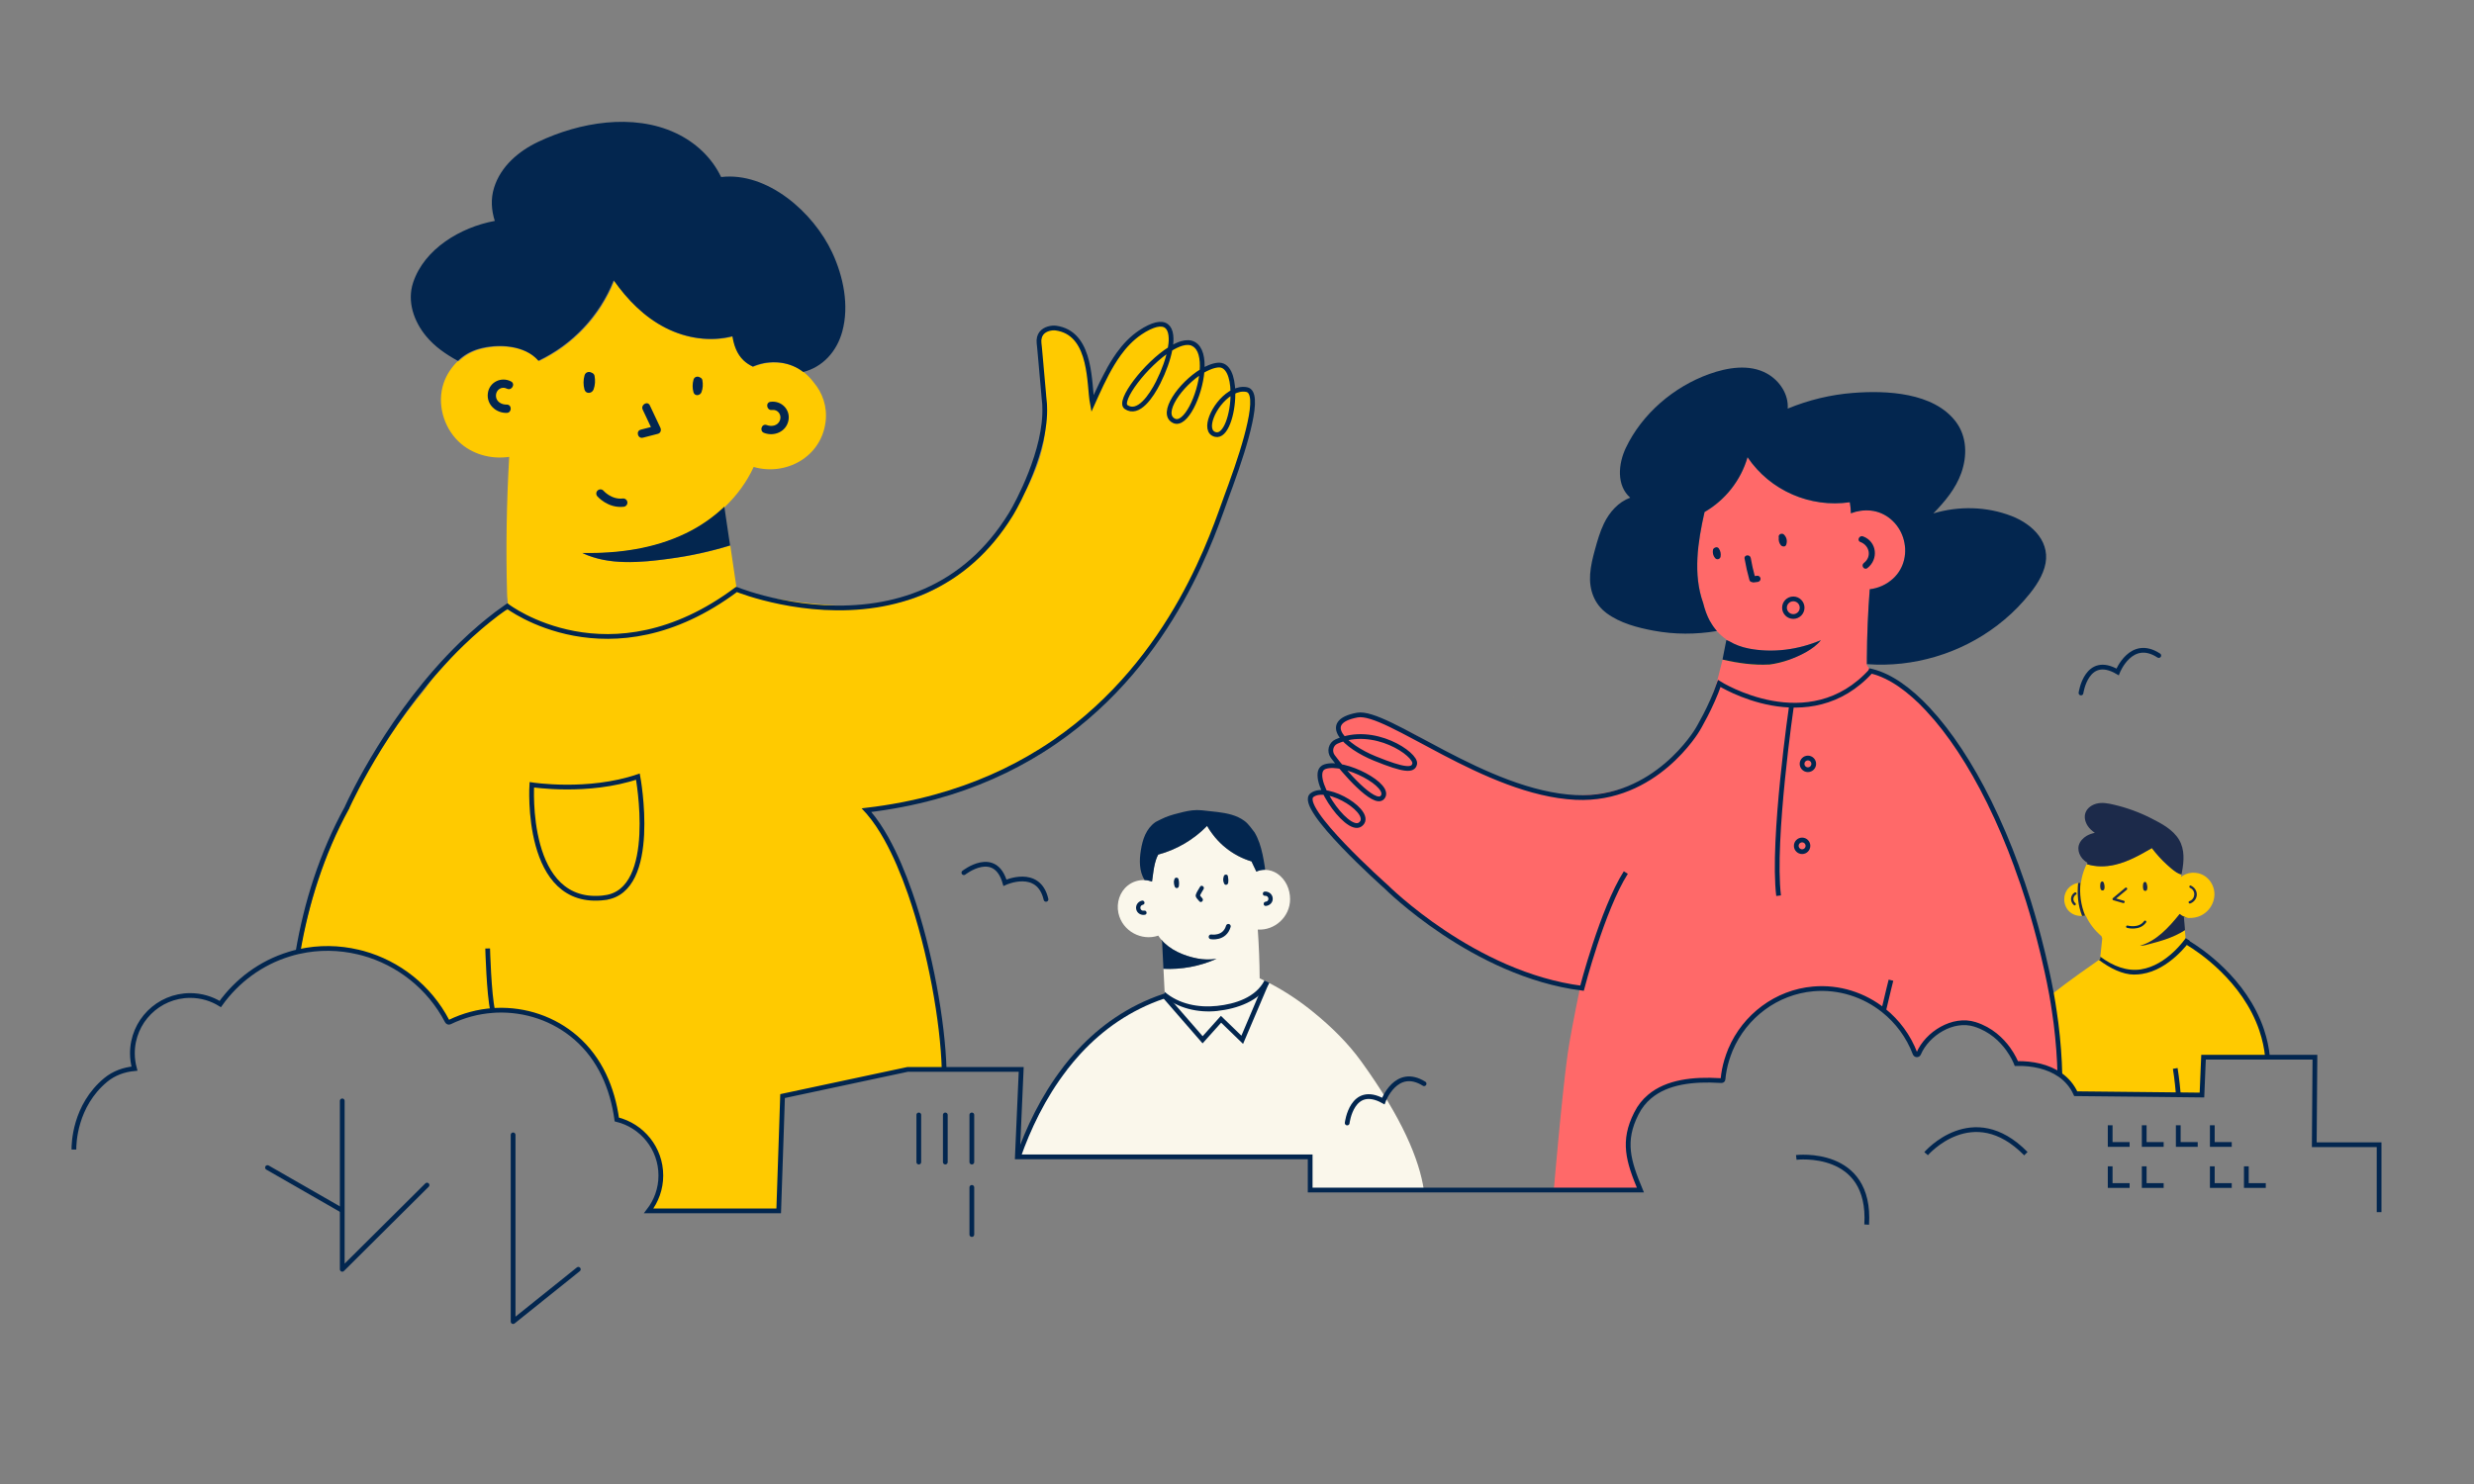 <?xml version="1.0" encoding="UTF-8"?><svg id="Layer_2" xmlns="http://www.w3.org/2000/svg" viewBox="0 0 500 300"><rect x="0" y="0" width="500" height="300" fill="#808080" stroke="none"/><defs><style>.cls-1,.cls-2,.cls-3,.cls-4,.cls-5,.cls-6,.cls-7,.cls-8{fill:none;}.cls-9{fill:#03264f;}.cls-10{fill:#ffca00;}.cls-11{fill:#faf7eb;}.cls-12{fill:#ff6969;}.cls-13{fill:#1c2a4a;}.cls-2,.cls-3,.cls-4,.cls-5,.cls-6{stroke-linecap:round;}.cls-2,.cls-4,.cls-5,.cls-7,.cls-8{stroke-width:.96px;}.cls-2,.cls-4,.cls-8{stroke:#02264f;}.cls-2,.cls-7,.cls-8{stroke-miterlimit:10;}.cls-3{stroke-width:.48px;}.cls-3,.cls-4,.cls-5,.cls-6{stroke-linejoin:round;}.cls-3,.cls-5,.cls-6,.cls-7{stroke:#03264f;}.cls-14{fill:#65a0ff;opacity:0;}.cls-6{stroke-width:1.68px;}</style></defs><g id="Layer_1-2"><rect class="cls-14" width="500" height="300"/><path class="cls-11" d="m264.52,240.59v-6.71h-58.49c3.67-9.57,8.58-16.94,9.21-17.88,0-.02.02-.04.04-.06,0-.01.02-.02.03-.04,0,0,0,0,0,0,.03-.04.06-.08.09-.12.77-.97,1.55-1.9,2.35-2.8.14-.15.28-.31.42-.46,4.68-5.14,10.04-9.09,16.84-11.23.13-.04.26-.08.39-.12,0-.23-.02-.46-.03-.69-.08-1.55-.15-3.09-.23-4.64h0c.38.01.76.03,1.14.03s.74,0,1.11-.03c.17,0,.34-.01.5-.03.09,0,.18-.01.27-.02.76-.06,1.52-.16,2.28-.29l.45-.09c.3-.06.6-.12.9-.2.2-.05.4-.1.6-.15.75-.2,1.5-.44,2.23-.72.11-.04.22-.09.33-.13.31-.12.62-.25.93-.39-.29.05-.59.08-.88.11-.37.03-.75.03-1.12.02-.13,0-.27,0-.41-.01-.14,0-.28-.01-.41-.03-.37-.04-.72-.09-1.07-.15-.25-.05-.49-.1-.73-.16-.18-.04-.37-.09-.55-.14-.15-.04-.3-.08-.45-.13-.12-.03-.25-.07-.37-.12-.15-.05-.3-.1-.44-.15-.2-.07-.4-.15-.6-.23-.63-.26-1.24-.56-1.81-.9-.3-.18-.59-.38-.87-.59-.11-.08-.21-.16-.31-.25-.08-.07-.16-.13-.24-.2-.04-.02-.07-.06-.11-.1-.08-.07-.16-.14-.24-.22-.1-.09-.19-.18-.27-.27-.12-.13-.23-.25-.34-.38t0,0c-.21-.25-.39-.5-.57-.78-3.32,1.15-7.27-.86-8.06-4.58-.43-2.03.25-4.25,1.9-5.55.99-.79,2.2-1.15,3.4-1.09.12,0,.25.02.38.03.09.01.17.03.25.04.04,0,.08.01.12.02.1.02.19.04.28.06.09.02.18.05.27.09.06.02.12.04.18.06.03-.24.07-.47.1-.71.02-.12.03-.25.05-.37.05-.37.1-.73.15-1.09.03-.18.06-.37.09-.54.02-.13.05-.27.07-.4.05-.26.12-.53.19-.79.03-.13.07-.26.12-.39,0-.01,0-.03.01-.04.01-.04.03-.08.04-.11.02-.05.03-.1.05-.14h0s.02-.04.02-.06c.01-.04.03-.08.05-.12.01-.04.03-.07.05-.11,0,0,0,0,0-.01v-.03c.05-.08.09-.16.13-.25,0,0,0-.01,0-.02.04-.09.09-.18.14-.26,1.86-.5,3.63-1.25,5.28-2.21.77-.45,1.51-.95,2.23-1.5.11-.08.21-.16.32-.25.16-.12.32-.25.47-.38.15-.13.31-.26.46-.4.36-.32.71-.65,1.04-1,.01,0,.02-.01.04-.03.01,0,.03-.02.04-.03h0c.03.07.07.13.12.2l.36.59c.43.6.75,1.02,1,1.35.03.04.07.08.1.12l.1.12.51.57c.17.18.34.35.51.52.04.04.07.07.11.11.11.1.21.2.32.29.03.03.07.07.11.1.35.3.7.59,1.07.87.25.18.5.36.75.52.19.12.39.25.59.36.2.12.4.23.61.33.22.12.43.23.65.33h0c.45.21.9.39,1.37.56.23.08.47.16.7.23.07.15.14.3.21.45.07.15.14.3.21.45.07.14.13.27.2.41l.17.36c.04.09.08.17.12.25,0,0,0,.01,0,.02,0,.01.01.03.02.05,0,.02.02.05.03.07h0c.55-.25,1.15-.37,1.76-.37.89,0,1.78.28,2.54.8,1.66,1.15,2.54,3.13,2.54,5.12,0,3.6-3.13,6.38-6.53,6.15.23,3.28.36,6.57.38,9.86.31.14.53.25.84.4l.09.04c.25.12.72.36.97.49,3.23,1.67,6.22,3.67,9.02,5.96,3.58,2.92,6.93,6.19,9.64,9.95,8.21,11.37,11.71,19.79,12.63,25.98h-23.29Z"/><path class="cls-9" d="m243.01,181.62c-.15-.19-.34-.38-.48-.59.18-.45.5-.89.72-1.3.26-.48-.45-.94-.72-.46-.27.5-.71,1.07-.86,1.62-.14.49.44.96.72,1.31.34.43.96-.15.62-.58Z"/><path class="cls-9" d="m248.22,178.47c.06-.45.04-.9-.06-1.35-.11-.5-.83-.36-.84.09,0,.02-.02.04-.03.06-.14.47-.1.95.13,1.38.21.4.74.21.8-.18Z"/><path class="cls-9" d="m237.34,177.83c-.04.06-.07.13-.08.21-.04.4.01.8.15,1.18.17.45.76.41.84-.08.07-.47.05-.94-.07-1.4-.13-.49-.85-.36-.84.09Z"/><path class="cls-9" d="m231.21,184.09c-.83.17-1.05-1.02-.22-1.19.54-.11.34-.94-.19-.83-.8.16-1.34.92-1.17,1.74.17.82.98,1.27,1.78,1.11.54-.11.34-.94-.19-.83Z"/><path class="cls-9" d="m255.65,181.09c.84-.07.97,1.13.13,1.2-.55.05-.5.9.05.85.81-.07,1.46-.73,1.39-1.56-.07-.83-.8-1.4-1.61-1.34-.55.04-.5.89.05.85Z"/><path class="cls-9" d="m241.98,193.76c-2.71-.52-5.55-1.72-7.32-3.85.06.17.13.35.21.51.01.23.02.46.03.69.06,1.3.13,2.59.19,3.89.01.28.03.57.04.85,3.68.18,7.37-.51,10.73-2.02-1.29.21-2.64.17-3.89-.07Z"/><path class="cls-9" d="m232.1,178.01c.19.04.37.09.55.15.06.02.12.04.18.06.06-.36.1-.72.15-1.08.05-.36.09-.73.15-1.09.03-.18.06-.36.09-.54.09-.54.21-1.07.38-1.59.02-.05.03-.1.05-.15.02-.05.03-.1.05-.15,0-.02.02-.04.02-.06.03-.08.06-.16.1-.24,0,0,0,0,0-.01,0,0,0-.02.01-.03.04-.08.08-.17.12-.25,0,0,0-.01,0-.02.04-.09.09-.18.14-.26,0,0,0,0,0,0,0,0,0,0,0,0,3.72-1,7.1-2.99,9.8-5.73.01-.01.03-.02.04-.03.01-.01.03-.02.04-.03h0c.61,1.08,1.35,2.07,2.18,2.96.34.36.69.7,1.05,1.02.92.81,1.93,1.5,3.01,2.07.87.46,1.78.83,2.73,1.12.14.3.28.6.42.9.16.34.32.68.49,1.02.02.05.05.1.07.14.55-.25,1.15-.37,1.76-.37-.01-.29-.06-.58-.09-.77-.25-1.57-.54-3.14-1.06-4.65-.27-.76-.59-1.47-.98-2.13-.66-.82-1.18-1.68-2.04-2.32-1.57-1.17-3.55-1.56-5.46-1.8-1.06-.13-2.12-.25-3.19-.35-1.29-.12-2.46.04-3.71.34-1.23.3-2.47.6-3.64,1.08-.66.27-1.27.61-1.91.92-.04.03-.08.05-.12.08-1.87,1.34-2.56,3.48-2.91,5.66-.33,2.05-.35,4.26.75,6.02.13,0,.25.02.38.03.12.02.25.04.37.06Z"/><path class="cls-9" d="m246.06,204.36c3.93-.43,8.57-2,10.46-5.65-.25-.13-.72-.37-.97-.49-1.77,3.43-5.94,4.75-9.59,5.13-3.76.4-7.73-.37-10.59-2.85.01.23.02.46.03.69-.13.04-.26.08-.39.12,3.06,2.53,7.1,3.48,11.04,3.06Z"/><path class="cls-8" d="m205.8,233.89c1.96-5.59,4.95-12.05,9.45-17.88,0-.02.02-.04.04-.06,0-.01.02-.02.03-.04,0,0,0,0,0,0,.03-.04.06-.08.09-.12.74-.95,1.52-1.89,2.35-2.8.14-.15.28-.31.42-.46,4.39-4.72,9.95-8.74,16.98-11.12.06-.02.13-.04.19-.06.1-.03.19-.06.29-.1"/><polyline class="cls-8" points="256.04 198.49 251.06 210.2 246.77 206.05 243.05 210.2 235.34 201.33"/><path class="cls-10" d="m424.71,189.24c-.1,0-.19,0,0,0h0Z"/><path class="cls-10" d="m458.18,213.72h-12.84l-.1,2.27v.03l-.22,5.35-8.96-.1-16.55-.17c-.71-1.58-1.79-2.83-3.11-3.77-.02-.02-.05-.04-.08-.05h0c-2.36-1.64-5.49-2.35-8.81-2.28-.13-.33-.64-1.54-1.66-2.96.92-2.41,2.39-4.93,4.65-7.4.87-.95,2.4-2.24,4.13-3.61,0,0,0,0,0,0,3.75-2.95,8.45-6.2,9.56-6.97h0l.24-.16.05-.48h0s.39-3.69.39-3.69c-.06-.16-.12-.33-.17-.49.04,0,.07,0,.09,0h-.1c-1.31-1.12-2.38-2.49-3.12-4.06l-.06-.12s-.1.04-.26.07c-.05,0-.11.01-.17.02-.05,0-.11.01-.17.01-.04,0-.09,0-.13,0-1.12.07-2.26-.38-2.95-1.33-1.05-1.47-.8-3.6.67-4.7.43-.32.94-.54,1.47-.64h0c.15,0,.37-.03.49-.05.06,0,.1-.01.1-.01.05-.33.11-.66.18-.99.22-.96.55-1.89.99-2.77,0,0,0,0,0,0,1.82.6,3.82.57,5.7.13,2.68-.62,5.1-1.99,7.46-3.36.92,1.23,1.95,2.36,3.08,3.38.57.52,1.17,1.06,1.82,1.48.34.21.7.38,1.09.46h0c-.03.18-.07.36-.11.53.27-.22.57-.39.89-.53.04,0,.07-.02.1-.04.78-.32,1.67-.38,2.5-.19,1.27.29,2.3,1.17,2.86,2.35,1.2,2.54-.26,5.58-2.89,6.44-.41.13-.83.22-1.26.24-.15.01-.31.02-.47.01-.02,0-.04,0-.07,0-.06,0-.12,0-.19,0h0s0,0-.01,0c-.08,0-.15-.02-.23-.04-.21-.04-.42-.11-.62-.19-.05-.02-.11-.04-.16-.07-.11-.05-.21-.11-.31-.16-.08-.05-.16-.1-.24-.16-.06-.05-.12-.1-.18-.14h0s1.08,3.27,1.08,3.27h0c.05.54.1,1.08.14,1.62,0,.12.02.25.03.38.22.14.44.28.65.42,8.62,5.64,12.85,11.95,14.67,17.81.01.04.02.07.03.11.56,1.84.89,3.63,1.05,5.35Z"/><path class="cls-13" d="m439.8,176.3c-.65-.42-1.25-.95-1.82-1.47-1.13-1.03-2.16-2.16-3.08-3.38-2.36,1.37-4.77,2.75-7.46,3.37-1.88.43-3.87.46-5.69-.13.05-.09.09-.18.14-.27-.23-.13-.44-.28-.64-.45-.29-.24-.54-.53-.75-.88-.39-.65-.57-1.42-.38-2.17.22-.84.85-1.5,1.58-1.94.52-.31,1.09-.49,1.67-.62-.55-.38-1.05-.81-1.42-1.37-.53-.79-.8-1.81-.46-2.72.36-.95,1.28-1.57,2.24-1.81,1.13-.29,2.32-.06,3.43.2,2.65.61,5.23,1.55,7.65,2.79,2.05,1.04,4.37,2.26,5.58,4.31,1.18,1.99,1,4.33.59,6.54-.03.16-.06.32-.09.48-.39-.07-.75-.25-1.09-.46Z"/><path class="cls-13" d="m437.64,189.91c-.96.32-1.93.6-2.91.85-.72.19-1.49.47-2.25.42,3.34-.92,5.87-3.74,8.03-6.42.48.41,1.09.68,1.73.76,0,0,.02,0,.03,0-.3-.02-.61-.07-.9-.14,0,.08.01.17.02.25.05.61.11,1.22.16,1.84.02.19.03.37.05.56-1.22.8-2.58,1.4-3.96,1.87Z"/><path class="cls-13" d="m420.8,185.17c-.84-2.11-1.04-4.42-.81-6.67.16-.03.33-.04.49-.05-.25,2.25.07,4.54.93,6.64-.19.06-.44.07-.62.08Z"/><path class="cls-13" d="m442.79,179.04c.72.32,1.21,1.03,1.19,1.83-.02.8-.58,1.51-1.32,1.77-.3.1-.5-.34-.2-.45,1.23-.43,1.39-2.14.16-2.7-.29-.13-.12-.59.17-.46Z"/><path class="cls-13" d="m429.09,182.56c-.67-.19-1.33-.39-2-.58-.18-.05-.2-.31-.07-.42.83-.69,1.67-1.38,2.5-2.08.24-.2.55.18.31.38-.72.59-1.43,1.19-2.15,1.78.52.15,1.05.3,1.57.46.3.09.13.55-.17.46Z"/><path class="cls-13" d="m433.48,180.09c-.21-.05-.3-.22-.34-.42-.05-.22-.06-.46-.04-.68.02-.2.03-.48.2-.62.21-.17.36-.09.46.08.02.02.04.05.06.09.01.03.02.07.03.1.01.03.02.07.03.1.1.35.15.76.04,1.1-.06.19-.24.3-.43.25Z"/><path class="cls-13" d="m424.84,180c-.21-.05-.3-.22-.34-.42-.05-.22-.06-.46-.04-.68.02-.2.03-.48.2-.62.21-.17.36-.09.46.08.02.02.04.05.06.09.01.03.02.07.03.1.01.03.02.07.03.1.1.35.15.76.04,1.1-.06.19-.24.3-.43.25Z"/><path class="cls-9" d="m431.35,197.02c-2.37,0-4.91-1.28-7.15-2.96l.24-.17.05-.48c2.6,1.94,5.43,2.98,8.17,2.56,5.34-.81,9.04-6.28,9.08-6.33l.85.58c-.16.22-4.14,5.83-9.71,6.67-.51.08-1.02.12-1.53.12Z"/><path class="cls-7" d="m439.62,215.99s.37,2.15.64,5.41"/><path class="cls-13" d="m419.15,182.98c-.83-.68-.8-1.97.13-2.55.26-.16.58.21.31.38-.65.4-.76,1.27-.15,1.77.24.2-.04.6-.29.4Z"/><path class="cls-8" d="m441.82,190.4s.16.09.45.26c2.14,1.28,11.39,7.34,14.83,17.6.01.04.02.07.03.11.56,1.67.96,3.46,1.14,5.35"/><path class="cls-12" d="m416.4,217.34c-.12-3.36-.4-6.86-.87-10.49-.1-.75-.2-1.51-.32-2.28-.17-1.16-.37-2.33-.58-3.52-.13-.73-.26-1.46-.41-2.2-.04-.23-.09-.46-.14-.69-.12-.55-.23-1.1-.35-1.65-.23-1.07-.48-2.15-.74-3.24-.06-.28-.13-.55-.2-.83-.7-2.84-1.51-5.74-2.44-8.71-.13-.53-.26-1.07-.41-1.6-.63-2.33-1.41-4.62-2.32-6.86v-.04c-.31-.73-.61-1.45-.93-2.17-1.51-3.99-3.05-7.56-4.59-10.77-.01-.03-.03-.06-.04-.09-4.17-8.65-8.37-14.58-12.28-18.65,0,0,0,0,0-.01-4.17-4.35-8-6.55-11.07-7.64-.17-.06-.24-.1-.31-.15-.05-.04-.1-.1-.19-.17-.2-.17-.34-.19-.39-.41l-.27-.37s-.26-.21-.26-.53c0-.14,0-.29,0-.44,0-.27,0-.54,0-.81,0-1.16.03-2.32.05-3.48.01-.58.03-1.16.05-1.74,0-.34.02-.67.04-1.01.01-.41.03-.82.05-1.23.02-.41.04-.82.06-1.24.05-1.16.12-2.31.21-3.47.04-.58.08-1.16.12-1.74.11,0,.22-.02.32-.04.13-.02.26-.04.4-.07.13-.02.26-.06.39-.09.1-.02.2-.05.3-.08.16-.05.32-.1.48-.15.15-.06.3-.12.45-.18.3-.13.59-.27.87-.44.14-.08.28-.17.42-.26.04-.02.07-.04.11-.08.33-.22.64-.46.95-.74,2.32-2.12,3.01-5.37,2.04-8.33-.06-.18-.12-.36-.2-.53-.14-.35-.31-.69-.5-1.02-.1-.16-.19-.32-.3-.47-.2-.31-.43-.61-.68-.88-.25-.28-.51-.54-.79-.77-.14-.12-.28-.24-.43-.35-.15-.11-.3-.22-.46-.31-.08-.04-.16-.1-.24-.14-.16-.09-.33-.18-.49-.26-.08-.04-.17-.08-.25-.12-.17-.08-.34-.14-.51-.21-.06-.02-.12-.04-.19-.06-.06-.02-.12-.04-.19-.06-.11-.03-.22-.06-.33-.09-.17-.05-.35-.08-.53-.11-.14-.02-.28-.04-.42-.06-.39-.04-.79-.05-1.18-.03-.05,0-.1,0-.14,0-.07,0-.13,0-.19.01-.07,0-.14,0-.22.02-.08,0-.16.01-.25.03-.07,0-.14.01-.21.03-.17.02-.35.06-.51.09-.08.01-.15.03-.23.05-.11.02-.22.05-.33.09-.25.08-.51.16-.76.26h0c0-.19-.01-.38-.03-.57,0-.14-.02-.28-.03-.42-.01-.14-.03-.28-.04-.42-.01-.14-.03-.27-.05-.41-.02-.14-.04-.28-.07-.41-1.01.15-2.02.22-3.03.22-.25,0-.5,0-.74-.01,0,0-.02,0-.02,0-.12,0-.24,0-.37-.01,0,0-.02,0-.03,0,0,0,0,0-.02,0-.12,0-.23-.01-.35-.02-.18-.01-.37-.03-.55-.05-.02,0-.05,0-.07,0-.14,0-.28-.03-.42-.05-.21-.02-.42-.05-.63-.09-.08,0-.15-.02-.23-.04-.13-.01-.27-.04-.4-.07-.21-.04-.42-.08-.63-.12-.18-.04-.37-.08-.55-.12-.08-.02-.17-.04-.25-.06-.16-.03-.3-.07-.45-.12-.2-.05-.4-.11-.6-.17-.05-.01-.11-.03-.16-.05-.16-.05-.32-.1-.47-.16-.19-.06-.37-.13-.56-.2-.06-.02-.13-.04-.19-.07-.2-.08-.4-.16-.61-.25-.31-.12-.61-.26-.9-.4-.27-.13-.54-.26-.81-.4-.28-.15-.57-.31-.85-.48-.12-.07-.24-.14-.36-.21-.12-.07-.24-.15-.36-.22-.36-.23-.72-.48-1.06-.73-.03-.02-.06-.04-.09-.07-.21-.15-.41-.31-.61-.47-.05-.03-.09-.07-.13-.11-.24-.19-.46-.38-.69-.58-.16-.14-.33-.29-.49-.44-.32-.3-.62-.61-.92-.93-.3-.32-.59-.65-.87-.99-.14-.17-.28-.34-.41-.52-.27-.35-.53-.71-.78-1.08-.04.14-.09.29-.13.43-.18.58-.39,1.14-.63,1.7-.07.17-.15.35-.23.52-.08.17-.16.34-.25.51-.08.17-.17.34-.26.5-.16.29-.32.58-.5.86-.1.16-.2.33-.31.49-.14.22-.28.43-.43.64-.12.16-.23.32-.35.48-.09.12-.18.24-.28.36-.13.17-.27.34-.42.51-.06.07-.12.13-.17.2-.15.18-.32.36-.48.52,0,0,0,0-.02.02-.2.22-.41.42-.62.62,0,0,0,0,0,0-.08.08-.16.15-.24.22-.11.11-.22.21-.34.3-.05.05-.1.1-.15.14-.11.1-.22.19-.33.28-.06.05-.12.1-.18.14,0,0-.01.01-.02.02-.06.05-.12.1-.19.15-.15.12-.3.23-.45.34-.14.11-.28.21-.43.3-.14.11-.3.21-.45.3-.08.05-.16.11-.25.15,0,0,0,0,0,0,0,0-.01.01-.02.01-.1.06-.19.12-.29.18-.09.05-.17.11-.26.15h0c-.12.56-.25,1.12-.37,1.68-.06.28-.12.56-.17.85,0,.06-.02.11-.03.17-.06.33-.12.65-.18.98-.02.12-.05.25-.07.38-.04.23-.08.46-.12.68-.06.35-.11.71-.16,1.06-.05.33-.09.66-.13.99-.05.46-.1.91-.14,1.37t0,0c-.09,1.08-.13,2.15-.11,3.22,0,.18,0,.36.01.53,0,.04,0,.07,0,.11,0,.26.02.53.04.79.02.32.05.63.09.95.02.24.05.47.09.7.02.12.03.24.05.35.03.17.06.35.09.52.04.25.1.51.15.77.07.31.14.62.23.92.06.23.13.46.2.68.02.08.04.15.07.23.05.15.1.3.15.45.32,1.3.76,2.57,1.42,3.77.38.7.83,1.33,1.33,1.9.58.66,1.24,1.24,1.96,1.73v.11s.05.03.09.05c.15.07.31.13.47.2,1.18.7,2.5,1.18,3.93,1.47,1.75.35,3.54.47,5.31.4.21,0,.41-.01.62-.03.12,0,.23-.01.34-.02.12,0,.23-.01.34-.03.5-.04,1-.1,1.5-.18.18-.02.35-.05.53-.09.16-.03.32-.06.49-.09.16-.03.32-.06.48-.1.23-.05.46-.1.69-.15.23-.05.46-.11.68-.17.23-.06.46-.12.68-.19.23-.07.45-.13.68-.21.24-.08.48-.16.72-.25.23-.08.45-.16.67-.25.3-.11.59-.23.88-.35-.07.09-.15.18-.23.27-.05.06-.11.12-.16.18-.16.17-.34.34-.52.5-.08.07-.15.13-.24.2-.03.03-.07.06-.1.08-.07.06-.14.12-.22.17-.1.08-.2.15-.3.22-.27.19-.55.37-.84.55-.49.3-1,.57-1.5.81-.12.06-.23.11-.35.16-.17.08-.35.16-.52.23-.17.08-.34.14-.5.21-.12.05-.25.1-.36.14-.2.08-.4.15-.59.22-.06.02-.12.04-.17.06-.11.04-.21.07-.32.11-.07.02-.14.05-.21.07l-.29.09c-.14.04-.28.08-.42.12-.13.04-.26.07-.4.11-.06.01-.12.03-.18.04-.03,0-.06.02-.09.02-.09.02-.18.04-.27.06-.07.01-.14.03-.21.04-.14.03-.29.06-.43.09-.12.02-.25.05-.37.07-.04,0-.09.01-.13.02h-.03s-.01,0-.02,0c-.15.02-.31.05-.46.07h0c-.39.02-.77.02-1.16.03h-.09c-.11,0-.22,0-.34,0-.2,0-.39,0-.59,0h-.05c-.22,0-.45-.02-.67-.03-.1,0-.2-.01-.3-.02-.04,0-.07,0-.11,0-.29-.02-.58-.04-.87-.07-.26-.02-.53-.05-.79-.08-.09,0-.17-.02-.25-.03-.21-.02-.42-.05-.63-.09-.02,0-.05,0-.08,0-.27-.04-.55-.09-.82-.13-.18-.03-.36-.07-.54-.1-.15-.03-.29-.06-.44-.09-.57-.11-1.14-.23-1.71-.36h0s-1.18,4.63-1.18,4.63c-.33,1.34-2.27,6.27-2.85,7.71,0,0,0,0,0,.01-.1.25-.16.39-.16.39-.08.11-.16.23-.24.34h0c-3.06,4.32-7.23,8.66-10.77,10.7-.98.57-1.97,1.06-2.97,1.49-7.41,3.14-15.32,2.5-22.32.48-.03,0-.05-.02-.08-.02-5.01-1.45-9.57-3.61-13.14-5.58,0,0-.01,0-.02-.01-1.02-.57-1.97-1.12-2.82-1.63-2.61-1.57-4.51-2.65-5-3.01-.05-.03-.1-.06-.14-.08-3.34-1.69-5.98-2.78-8.08-3.43,0,0-.01,0-.02,0-1.69-.51-3.02-.75-4.07-.76h0c-1.78-.04-2.72.54-3.19,1.31,0,0,0,0,0,0-.4.68-.44,1.5-.37,2.17h0c.08.71.27,1.25.27,1.25-4.6,1.17-.69,5.28-.69,5.28-6.47-.33-3.24,4.78-2.66,5.63h0c.05.08.08.12.08.12-.89-.08-1.55-.02-2.02.12-.01,0-.03,0-.04.01-2.5.81.02,4.24.02,4.24l4.34,4.63s.08.09.12.13l.92.99c.24.25.47.5.71.75l2.36,2.52s3.7,4.07,9.95,9.03c.06.05.12.1.19.15.93.73,1.91,1.48,2.95,2.24,8.12,5.97,19.42,12.45,32.11,14.5,0,.02,0,.04-.01.06-1.24,6.06-2.18,11.05-2.49,13.33-1.2,8.64-2.74,26.83-2.74,26.83,0,0-.08.26-.1.72h17.57c-2.47-5.91-3.67-9.87-.82-15.48.7-1.38,1.61-2.5,2.67-3.41,3.56-3.03,8.91-3.58,14.23-3.25.1,0,.21,0,.31.01.15.01.29-.1.3-.25.12-1.33.38-2.62.75-3.86.22-.74.48-1.45.76-2.14.01-.01.01-.03.02-.04,2.87-6.74,9.25-11.59,16.73-12.25,5.22-.45,10.27,1.2,14.21,4.35,2.8,2.23,5.03,5.21,6.35,8.72.12.32.58.34.72.02,1.74-4.07,6.96-7.32,11.37-5.92,3.27,1.03,5.41,3.15,6.72,4.96,1.02,1.41,1.53,2.62,1.66,2.96,3.32-.06,6.45.64,8.81,2.28h0s.06.04.08.06Z"/><path class="cls-10" d="m253.18,80.79h0c-.32-1.4-1.29-2.5-3.97-1.12-.19.1-.39.21-.61.34,0,0,.03-.18.07-.47.21-1.64.52-6.92-4.28-5.26-.02,0-.03,0-.05.02-.42.15-.87.35-1.37.61-.08.04-.15.08-.24.12,0,0,.86-5.54-3.88-5.59-.57,0-1.23.07-1.98.25,0,0,0-.57-.16-1.29-.25-1.16-.85-2.69-2.36-2.85h-.01c-.92-.09-2.17.34-3.87,1.67,0,0,0,0,0,0-1.22.95-2.66,2.36-4.38,4.38,0,0,0,0,0,.01-.79.92-1.63,1.97-2.53,3.16-.24,0-1.19,3-1.93,5.03-.36.99-.67,1.75-.82,1.81-1.77-.99,1.31-12.03-6.79-15.18-.02,0-.03-.01-.05-.02-.76-.29-1.48-.26-2.08.07-.97.53-1.65,1.84-1.74,3.86-.05.98.04,2.12.31,3.43,0,0,0,.02,0,.03.25,1.24.39,3.94.54,6.08,0,.02,0,.05,0,.07.06.81.12,1.53.18,2.06,0,.02,0,.04,0,.06.97,7.9-2.39,15.42-6.9,22.01-.25.37-.5.74-.76,1.1-2.22,3.11-4.48,5.82-6.84,8.1-5.79,5.62-12.14,8.72-19.58,9.07,0,0-.02,0-.03,0-9.51.52-16.3-.66-24.12-1.89l-1.69-.55-1.19-.38h0c-.38-.12-.76-.25-1.14-.36-.02,0-.03,0-.03,0-.44-2.96-.88-5.93-1.31-8.89h0c-.5.15-1,.3-1.5.44-.42.12-.84.23-1.25.34-.12.04-.25.07-.37.1-.28.07-.56.14-.85.21-.1.03-.21.06-.31.08-.15.04-.3.08-.45.11-.47.12-.95.22-1.42.33-.41.09-.82.17-1.22.25-.2.04-.39.08-.6.12-.37.08-.75.14-1.12.21-.07,0-.13.02-.2.03-.45.08-.9.15-1.36.22-.51.08-1.03.16-1.55.23-.66.09-1.34.18-2.02.25-.34.04-.68.08-1.02.12-.21.02-.42.05-.62.06-.05,0-.1.01-.15.01-.13.01-.26.03-.39.04-.13.01-.26.02-.39.03-.26.02-.52.04-.78.06-.46.03-.93.06-1.39.07-.17,0-.35.01-.52.02-.32,0-.64.01-.97.01-.23,0-.47,0-.7,0-.18,0-.36,0-.54-.01-.13,0-.26,0-.39-.01-.02,0-.05,0-.07,0-.24-.01-.48-.03-.72-.05h0c-.17-.01-.34-.03-.51-.04-.09,0-.17-.02-.26-.03-.14-.01-.28-.03-.43-.05-.2-.02-.4-.05-.6-.08-.35-.05-.69-.12-1.04-.18-.15-.03-.3-.06-.45-.1-.1-.01-.19-.04-.28-.06-.2-.04-.39-.09-.58-.15-.16-.04-.31-.08-.46-.13-.33-.1-.66-.21-.98-.33-.11-.04-.21-.08-.32-.12-.14-.05-.28-.11-.43-.17-.16-.07-.32-.14-.47-.21-.05-.02-.1-.04-.14-.07,0,0,0,0,0,0,1.24.02,2.48,0,3.71-.04.21,0,.42-.02.64-.03.4-.02.81-.05,1.22-.07.01,0,.03,0,.05,0,.37-.03.74-.06,1.11-.09.04,0,.07,0,.11,0,.33-.03.66-.07,1-.11.18-.02.37-.04.55-.07.18-.02.37-.04.55-.07.74-.1,1.46-.22,2.19-.35.36-.07.73-.14,1.09-.22.3-.06.6-.13.9-.2.09-.02.17-.04.25-.06.17-.04.33-.08.5-.12.09-.01.17-.04.25-.06.08-.02.17-.04.25-.07.4-.1.8-.22,1.2-.34.25-.08.5-.15.75-.24.16-.05.32-.1.48-.16.44-.15.88-.31,1.33-.48.95-.36,1.88-.76,2.8-1.2,2.86-1.38,5.51-3.2,7.79-5.37,2.42-2.32,4.43-5.03,5.83-8.08,6.47,1.87,13.64-1.97,14.53-9.11.39-3.05-.61-5.89-2.41-8-.58-.77-1.24-1.47-2.01-2.05-.02-.02-.05-.04-.08-.07-.03-.03-.06-.05-.1-.07-.12-.09-.24-.17-.36-.25-.18-.12-.37-.24-.56-.35-.19-.1-.37-.2-.57-.29-.19-.09-.38-.17-.58-.25-.1-.04-.2-.08-.29-.11-.2-.08-.4-.14-.6-.2-.01,0-.03,0-.05-.01-.18-.05-.37-.1-.56-.14,0,0-.02,0-.03,0-.18-.04-.36-.07-.54-.1-.17-.02-.35-.05-.52-.07-.17-.02-.35-.03-.52-.04-.07,0-.14,0-.21,0-.4-.01-.8,0-1.19.03-.07,0-.13,0-.2.01-.07,0-.14.01-.21.02-.27.03-.54.07-.81.12-.06,0-.12.02-.18.04-.08.01-.16.03-.25.06-.12.02-.23.05-.35.09-.27.07-.53.15-.8.25-.09.03-.18.06-.27.1-.12.04-.25.1-.37.15-.13-.06-.25-.12-.38-.19-.12-.07-.25-.14-.37-.21-.12-.07-.24-.15-.35-.23-.12-.08-.23-.16-.34-.25-.15-.12-.29-.24-.43-.37h0c-.17-.16-.33-.33-.47-.51-.08-.09-.14-.17-.21-.26-.07-.1-.13-.19-.2-.28-.12-.19-.24-.38-.35-.58-.08-.15-.15-.3-.22-.45-.04-.08-.07-.15-.1-.24-.04-.08-.07-.16-.1-.24-.07-.18-.13-.36-.19-.54-.02-.07-.05-.15-.07-.23-.1-.34-.18-.69-.25-1.04-.03-.17-.06-.34-.09-.51-.12.03-.25.06-.37.09-.12.03-.24.05-.35.08-.46.1-.91.17-1.37.23-.13.02-.26.03-.38.04-.09.01-.17.02-.26.03-.12,0-.24.02-.35.03-.03,0-.06,0-.09,0-.11,0-.22.01-.33.02-.11,0-.22.01-.33.01-.19,0-.37,0-.55,0-.21,0-.43,0-.64-.01-.23,0-.45-.02-.67-.03-.09,0-.18,0-.27-.02-.16-.01-.32-.03-.47-.05-.13-.01-.27-.03-.4-.05-.01,0-.02,0-.04,0-.28-.04-.56-.08-.85-.13-.14-.02-.29-.05-.43-.08-.29-.06-.58-.12-.86-.19-.22-.05-.43-.11-.65-.17-.22-.06-.43-.12-.64-.19-.22-.07-.43-.14-.64-.22-.28-.1-.56-.2-.83-.31-.07-.02-.13-.05-.2-.08-.22-.09-.43-.18-.64-.28-.28-.12-.56-.25-.83-.39-.27-.13-.54-.28-.8-.42-.52-.29-1.04-.61-1.54-.94-.5-.33-.98-.68-1.45-1.04-.95-.73-1.84-1.52-2.69-2.37-.21-.21-.42-.43-.63-.64-.41-.44-.81-.88-1.2-1.34-.19-.23-.38-.46-.57-.69-.38-.47-.75-.95-1.1-1.43-.18-.24-.36-.48-.52-.73-.04.11-.09.22-.14.33-.16.38-.32.75-.49,1.12-.07.15-.13.3-.21.45-.09.19-.18.38-.28.57-.07.15-.15.29-.23.44-.17.33-.35.66-.54.98-.24.41-.49.82-.74,1.23-.1.15-.19.3-.29.45-.1.15-.2.3-.3.44-.2.29-.41.58-.62.87-.28.38-.57.75-.87,1.12-.14.18-.3.37-.45.54-.18.21-.37.42-.55.62-.76.85-1.57,1.65-2.43,2.4-.35.31-.72.62-1.08.91-.18.15-.37.3-.56.44-.21.16-.42.32-.64.48-.43.31-.87.62-1.32.9-.67.43-1.36.84-2.06,1.23-.47.25-.95.5-1.43.73-.46-.53-1-.99-1.58-1.37-.14-.09-.29-.18-.45-.26-.14-.08-.28-.15-.42-.22-.33-.16-.68-.31-1.04-.43-.17-.06-.34-.12-.51-.17-.35-.11-.7-.19-1.06-.26-.18-.03-.36-.07-.54-.1-.37-.06-.73-.1-1.1-.12-.74-.06-1.48-.05-2.21,0-.18,0-.36.03-.54.05-.18.01-.36.04-.53.06-.35.05-.7.11-1.04.18-.34.07-.67.15-.99.24-.21.06-.41.12-.61.19-.2.07-.39.14-.59.23t0,0c-.19.09-.38.17-.56.26-.19.09-.37.19-.55.29-.13.07-.26.15-.39.24-.02,0-.03.02-.05.03-.04.02-.09.05-.13.09-.06.03-.12.08-.17.12,0,0,0,0,0,0-.08.05-.16.11-.24.17-.13.1-.27.21-.4.32-.06.05-.12.1-.18.15-.13.11-.25.23-.38.35-.04-.02-.09-.05-.13-.07,0,0,0,0,0,0-1.29,1.24-2.31,2.77-2.89,4.48-1.38,4.06-.06,8.83,2.99,11.77,2.72,2.63,6.59,3.66,10.26,3.13-.53,9.22-.69,18.45-.43,27.68.02.87.17,1.72.22,2.61l.02.58c-.43.13-1.42.4-2.11.92-.12.09-.24.18-.35.27.1.07-.31.38-.22.45l-.95.46c-.12.09-.23.18-.35.28-.11.09-.21.17-.29.24-.04.03-.08.06-.12.1-.07.05-.14.11-.21.17-.05.04-.1.08-.15.12-.24.19-.43.34-.83.7-.02.02-.05.04-.07.06-.02.02-.05.05-.08.07,0,0-.53.75-.55.75-.99.87-1.98,1.5-2.95,2.44-1.31,1.26-2.45,2.91-3.73,4.27-.55.59-1.07,1.17-1.61,1.78-1.01,1.12-1.85,2.52-2.82,3.69-.02.03-.04.06-.07.09-1.64,2-3.24,4.08-4.78,6.23-3.77,5.25-7.21,10.94-10.18,16.95-.01.03-.02.05-.03.07-.02.05-.03.08-.03.08h0s-.03.06-.04.09c-3.93,8.02-7.03,16.64-8.95,25.58-.24,1.12-.45,2.24-.64,3.39,3.99-.88,8.06-.81,11.91.1.34.08.67.16,1,.25,7.1,1.97,13.39,6.8,17,13.74.1.19.32.26.51.17,2.78-1.35,5.73-2.12,8.69-2.34.25-.02.51-.04.77-.05,5.81-.23,11.58,1.68,16.06,5.58,4.86,4.23,7.37,10.12,8.25,16.5,5.1,1.25,8.9,5.85,8.9,11.33,0,2.7-.92,5.17-2.46,7.15h26.28l.56-16.53.22-6.68,16.73-3.57,4.12-.88,4.41-.94h7.3c-.44-9.77-3.09-24.19-6.76-35.66,0-.03-.02-.07-.03-.11-1.45-4.53-3.17-8.13-4.71-10.81-.01-.02-.03-.05-.04-.08-1.52-2.64-2.85-4.37-3.53-5.21-.04-.06-.1-.12-.14-.17-.12-.14-.24-.27-.36-.4,4.42-.2,9.21-1.24,13.85-2.67,8.89-2.74,17.24-6.91,21.42-9.32,1.65-.95,2.65-1.62,2.78-1.82,0,0,.02-.01.03-.02.78-.63,17.33-13.63,20.25-20.96.63-1.59,2.2-2.61,3.01-4.11,8.9-16.42,9.84-20.66,9.84-20.66l2.45-6.19s.02-.07.04-.1v-.03s.03-.07.03-.07l3.77-12.33.53-1.72s.31-1.62,0-2.96Z"/><path class="cls-10" d="m305.82,140.94v.02s.1.05.14.08c-.1-.07-.14-.1-.14-.1Z"/><path class="cls-10" d="m348.13,133.34l13.27.1c-1.25.44-2.54.73-3.84.91-.74.04-1.49.04-2.22.01-2.43-.07-4.84-.48-7.21-1.02Z"/><path class="cls-9" d="m345.63,125.66c-.66-1.2-1.1-2.47-1.42-3.77-2.09-5.82-1.09-12.32.28-18.38,4.19-2.42,7.35-6.42,8.69-11.09,4.6,6.83,12.75,10.26,20.67,9.11.13.73.2,1.48.22,2.24,1.27-.49,2.66-.69,4.03-.55,3.07.32,5.57,2.55,6.52,5.44.97,2.95.28,6.21-2.04,8.32-1.33,1.21-2.98,1.94-4.7,2.14-.36,4.62-.55,9.26-.58,13.89,0,.42,0,.83,0,1.25,9.36.72,18.88-2.13,26.35-7.83,1.96-1.5,3.79-3.18,5.41-5.04,1.7-1.94,3.38-4.11,4.13-6.61,1.51-5-2.29-8.77-6.64-10.46-5.04-1.95-10.67-2.07-15.82-.53,2.34-2.4,4.52-5,5.65-8.18,1.22-3.44,1.16-7.37-1.11-10.37-4.5-5.92-14.02-6.34-20.75-5.81-4.55.35-9.01,1.44-13.22,3.17.2-2.89-1.63-5.64-4.15-7.06-3.57-2.02-8.07-1.24-11.73.08-7.14,2.56-13.55,8.02-16.83,14.91-1.55,3.25-1.93,7.6.88,10.08-2.4.89-4.18,2.89-5.31,5.22-.81,1.68-1.33,3.5-1.82,5.3-.45,1.62-.85,3.27-.97,4.95-.21,3.11.79,6,3.35,7.89,2.69,1.99,6.23,2.92,9.47,3.52,4.23.79,8.57.79,12.8.07-.5-.57-.95-1.2-1.33-1.9Z"/><path class="cls-9" d="m375.97,109.56c1.87.69,2.37,3,.71,4.26-.64.49.07,1.52.71,1.03,2.33-1.78,1.95-5.38-.87-6.42-.75-.28-1.3.85-.55,1.13Z"/><path class="cls-9" d="m357.56,134.35c1.36-.18,2.7-.5,4.01-.97,2.02-.73,4.89-2.02,6.44-3.96-4.59,1.92-9.71,2.64-14.6,1.68-1.43-.28-2.75-.77-3.93-1.47-.19-.08-.39-.16-.58-.25-.08.42-.16.84-.25,1.26-.1.49-.19.98-.29,1.47-.08.41-.16.81-.24,1.22,3.1.72,6.26,1.18,9.44,1.01Z"/><path class="cls-9" d="m346.57,110.72c-.19.08-.35.25-.38.46-.1.56.04,1.17.41,1.61.17.2.38.31.65.25.24-.06.43-.24.48-.49.11-.58-.01-1.17-.34-1.66-.21-.32-.56-.32-.82-.17Z"/><path class="cls-9" d="m359.49,108.73c-.06.53.08,1.07.42,1.48.27.32.91.41,1.08-.08.27-.75.11-1.52-.47-2.08-.16-.16-.42-.18-.62-.12,0,0-.02,0-.02,0-.2.07-.38.26-.4.47v.03c-.02.11,0,.2.02.28Z"/><path class="cls-9" d="m354.42,117.74c.27-.03.55-.07.82-.1.32-.04.61-.33.57-.68-.04-.33-.33-.61-.68-.57-.16.02-.33.04-.49.06-.33-1.2-.6-2.41-.81-3.64-.14-.79-1.38-.69-1.25.11.25,1.46.58,2.9.98,4.33.08.27.28.4.49.41.1.06.23.1.36.08Z"/><path class="cls-10" d="m330.38,158.75c1-.43,1.99-.92,2.97-1.49l-2.95,1.45s-.02.02-.02.04Z"/><path class="cls-7" d="m328.58,176.39c-4.75,7.49-8.85,23.38-8.85,23.38-21.86-2.77-39.58-20.5-39.58-20.5,0,0-18.17-16.14-14.98-18.54,3.19-2.4,12.78,3.73,9.74,5.94-2.74,2-11.04-10.35-7.14-11.68,3.9-1.33,13.74,3.89,11.6,6.23-1.63,1.79-7.88-5.37-10.02-8.3-.75-1.02-.4-2.49.75-3.01,7.49-3.38,16.24,2.6,15.81,4.52-.31,1.4-2.08,1.33-8.04-1.09-5.97-2.42-11.23-7.34-3.57-8.78,5.95-1.12,25.9,15.79,44.17,16.65,16.15.76,24.6-13.69,24.6-13.69,0,0,2.77-4.58,4.4-9.35,0,0,18.12,11.45,30.74-2.61"/><path class="cls-7" d="m377.66,135.56c.15.03.3.06.45.1h0c.09.02.18.04.28.07,3.61.91,7.5,3.61,11.38,7.79,0,0,.01,0,0,.01,4.23,4.56,8.45,10.89,12.28,18.65l.04.09c1.95,3.96,3.8,8.28,5.5,12.94v.04c.83,2.22,1.6,4.5,2.34,6.86,1.03,3.31,1.99,6.75,2.85,10.32.07.27.13.55.2.83.25,1.07.5,2.15.74,3.24.12.55.23,1.1.35,1.65.05.23.1.46.14.69.15.74.29,1.47.42,2.19.22,1.19.4,2.37.57,3.53.12.77.22,1.53.32,2.28.46,3.65.71,7.14.79,10.44"/><path class="cls-7" d="m380.69,204.27c.89-3.81,1.48-6.12,1.48-6.12"/><path class="cls-9" d="m152.14,74.1c-.69-.33-1.32-.73-1.87-1.25-1.36-1.3-1.96-3.06-2.25-4.88-4.49,1.14-9.28.44-13.47-1.68-4.32-2.18-7.75-5.69-10.52-9.62-2.86,7.19-8.34,12.98-15.22,16.25-2.75-3.22-8.2-3.49-12.02-2.41-1.65.46-3.11,1.31-4.25,2.44-.04-.02-.09-.05-.13-.07-2.33-1.29-4.53-2.8-6.24-4.86-2.51-3-3.95-7.07-2.67-10.91,2.26-6.8,9.56-11.17,16.5-12.45-.68-2.16-.86-4.42-.14-6.73,1.34-4.31,4.96-7.38,8.92-9.26,8.34-3.96,19.13-5.82,27.77-1.78,4,1.87,7.3,4.94,9.19,8.9,9.37-1.1,18.66,7.15,22.45,15.26,2.25,4.82,3.47,10.71,2.04,15.95-1.13,4.16-4.04,7.22-7.89,8.2-.35-.27-.72-.52-1.1-.74-2.76-1.56-6.21-1.62-9.09-.36Z"/><path class="cls-9" d="m135.34,112.94c-5.75.77-12.25,1.42-17.65-1.15,7.17.11,14.4-.83,20.91-3.98,2.86-1.38,5.51-3.2,7.79-5.38.08.57.17,1.13.25,1.7.22,1.49.44,2.98.66,4.47.08.55.16,1.11.25,1.66-3.98,1.22-8.06,2.12-12.21,2.67Z"/><path class="cls-9" d="m102.44,78.57c-1.08-.56-2.23.26-2.21,1.44.02,1.17,1.11,1.81,2.18,1.78,1.08-.02,1.08,1.66,0,1.68-2.2.05-4.12-1.72-3.81-3.99.3-2.24,2.71-3.4,4.68-2.37.96.5.13,1.96-.83,1.46Z"/><path class="cls-9" d="m154.97,85.93c.99.38,2.23.14,2.65-.95.42-1.1-.4-2.26-1.6-2.1-1.07.15-1.37-1.51-.3-1.65,2.2-.3,4.08,1.59,3.62,3.8-.47,2.25-2.87,3.27-4.93,2.48-1.01-.39-.45-1.97.56-1.58Z"/><path class="cls-9" d="m141.4,76.27c.27.09.5.29.55.57.15.82.12,1.65-.18,2.44-.28.74-1.39.87-1.62,0-.23-.83-.22-1.7.01-2.53.17-.59.8-.74,1.24-.49Z"/><path class="cls-9" d="m119.54,75.33c.3.1.57.33.62.65.17.93.13,1.87-.2,2.76-.31.84-1.57.98-1.84,0-.25-.94-.25-1.92.02-2.86.19-.67.9-.83,1.4-.55Z"/><path class="cls-9" d="m132.96,87.7c-1.01.26-2.01.52-3.02.78-1.05.27-1.49-1.35-.44-1.62.68-.18,1.37-.35,2.05-.53-.55-1.17-1.11-2.35-1.66-3.52-.46-.97.98-1.84,1.44-.86.71,1.5,1.42,3.01,2.13,4.51.23.48.07,1.09-.5,1.24Z"/><path class="cls-7" d="m60.23,192.42c1.67-9.82,4.74-19.71,9.83-29.02.01-.03.03-.06.05-.09,0,0,0-.02.03-.08,0-.02.02-.04.03-.07.81-1.78,8.94-19.24,23.17-33.01,1.15-1.12,2.35-2.21,3.58-3.26.02-.02.05-.04.07-.06.27-.23.55-.47.83-.7.05-.04.1-.08.15-.12.07-.06.13-.12.21-.17.04-.04.08-.07.12-.1.1-.09.19-.16.29-.24.12-.1.23-.19.35-.28.38-.31.77-.61,1.16-.91.12-.09.24-.18.35-.27.68-.51,1.38-1.01,2.08-1.5,0,0,20.63,15.82,46.32-3.38,0,0,0,0,.03,0,.67.27,13.79,5.42,28.14,3.18,0,0,.02,0,.03,0,6.63-1.04,13.53-3.66,19.58-9.07,2.74-2.45,5.31-5.48,7.61-9.2.1-.15.19-.31.28-.47.94-1.56,7.03-12.58,6.61-21.54,0-.02,0-.04,0-.06,0-.27-.03-.54-.06-.81-.04-.42-.08-.84-.12-1.24,0-.02,0-.05,0-.07-.21-2.26-.39-4.31-.54-6.08,0,0,0-.02,0-.03-.12-1.3-.22-2.45-.31-3.43-.03-.33-.07-.64-.1-.94-.2-1.78.81-2.6,1.85-2.92.6-.19,1.19-.21,1.58-.15.19.03.37.06.56.1,6.75,1.49,6.07,11.37,6.79,15.18.27-.61.55-1.21.82-1.81,1.34-2.93,2.72-5.76,4.46-8.19,0,0,0,0,0-.01,1.24-1.71,2.65-3.21,4.38-4.38,0,0,0,0,0,0,.29-.2.59-.38.89-.56,1.22-.7,2.2-1.05,2.98-1.11h.01c1.61-.11,2.32,1.03,2.36,2.85.02.64-.05,1.37-.2,2.15-.37,2.02-1.23,4.42-2.4,6.76-1.41,2.8-4.02,6.65-6.49,4.98-1.72-1.16,3.97-8.67,8.89-11.74.81-.5,1.61-.89,2.34-1.11.92-.27,1.75-.27,2.42.1,1.44.79,1.88,2.93,1.7,5.37,0,.03,0,.07,0,.1-.4,4.98-3.36,11.19-5.68,10.06-2.93-1.43,1.31-7.43,5.68-10.06.46-.27.93-.51,1.38-.7.02-.01.03-.02.05-.02.59-.25,1.17-.42,1.72-.48,2.12-.25,3.02,2.38,3.09,5.44,0,.14,0,.29,0,.44-.01,4.07-1.47,8.67-3.54,8.15-2.69-.66-.37-6.15,3-8.29.17-.12.35-.22.53-.3.9-.47,1.87-.68,2.81-.49.73.15,1.08.89,1.16,2.04h0c.08,1.19-.13,2.82-.54,4.68-.78,3.66-2.29,8.25-3.77,12.33,0,.03-.02.07-.03.1-.01.03-.03.07-.04.1-.25.71-.51,1.4-.76,2.07-2.65,7.11-10.51,33.14-34.79,49.87,0,0-.02.01-.03.02-.9.62-1.83,1.23-2.78,1.82-6.12,3.83-13.21,7.07-21.42,9.32-4.3,1.18-8.91,2.09-13.85,2.67.12.13.24.26.36.4.05.06.1.12.14.17,1.24,1.45,2.42,3.22,3.53,5.21.01.02.03.05.04.08,1.75,3.15,3.34,6.89,4.74,10.91,4.1,11.77,6.6,26.04,6.88,35.66"/><path class="cls-7" d="m99.58,204.29c-.77-3.22-1.02-12.55-1.02-12.55"/><line class="cls-1" x1="277.54" y1="208.56" x2="278.51" y2="209.05"/><line class="cls-1" x1="248.57" y1="212.17" x2="249.08" y2="212.01"/><path class="cls-8" d="m480.82,245.04v-13.63h-13.1l.13-17.69h-22.51l-.1,2.27v.03l-.22,5.35-8.96-.1-16.55-.17c-.71-1.58-1.79-2.83-3.11-3.77-.02-.02-.05-.04-.08-.05h0c-2.36-1.64-5.49-2.35-8.81-2.28-.13-.33-.64-1.54-1.66-2.96-1.31-1.8-3.45-3.93-6.72-4.96-4.41-1.4-9.63,1.85-11.37,5.92-.14.32-.59.3-.72-.02-1.33-3.51-3.56-6.49-6.35-8.72-3.94-3.15-8.99-4.8-14.21-4.35-7.48.65-13.86,5.51-16.73,12.25,0,.01,0,.03-.02.04-.28.7-.54,1.41-.76,2.14-.37,1.24-.63,2.53-.75,3.86-.01.15-.15.26-.3.25-.1,0-.21-.01-.31-.01-5.32-.32-10.67.23-14.23,3.25-1.07.9-1.98,2.02-2.67,3.41-2.85,5.61-1.64,9.58.82,15.48h-66.74v-6.71h-59.18l.78-17.68h-22.97l-4.41.94-4.12.88-16.73,3.57-.22,6.68-.56,16.53h-26.28c1.53-1.98,2.46-4.45,2.46-7.15,0-5.49-3.79-10.08-8.9-11.33-.88-6.37-3.39-12.27-8.25-16.5-4.48-3.89-10.25-5.8-16.06-5.58-.25,0-.51.02-.77.05-2.96.21-5.91.99-8.69,2.34-.19.09-.41.01-.51-.17-3.61-6.94-9.9-11.77-17-13.74-.33-.09-.66-.17-1-.25-3.85-.91-7.92-.99-11.91-.1-.08.01-.16.03-.25.05-.61.14-1.21.3-1.8.49-5.73,1.76-10.55,5.38-13.9,10.07-1.77-1.09-3.85-1.72-6.08-1.72-6.45,0-11.68,5.23-11.68,11.69,0,1.07.15,2.1.42,3.09-2.13.2-4.16.93-5.8,2.28-6.33,5.23-6.45,12.98-6.44,14.08"/><path class="cls-7" d="m122.26,181.46c10.95-1.41,6.66-24.46,6.66-24.46-10.08,3.43-21.44,1.65-21.44,1.65,0,0-1.63,24.93,14.78,22.82Z"/><path class="cls-7" d="m362.11,142.33s-4.02,27.5-2.65,38.74"/><circle class="cls-7" cx="365.38" cy="154.42" r="1.18"/><circle class="cls-7" cx="364.21" cy="170.99" r="1.18"/><line class="cls-4" x1="54.06" y1="236.03" x2="69.07" y2="244.64"/><polyline class="cls-4" points="69.17 222.55 69.17 256.6 86.3 239.57"/><path class="cls-8" d="m363.03,233.98s15.18-1.84,14.23,13.58"/><path class="cls-8" d="m389.27,233.22s9.41-10.94,20.16,0"/><path class="cls-2" d="m194.8,176.42s6.29-4.96,8.3,2.03c0,0,6.79-3.14,8.3,3.36"/><path class="cls-2" d="m420.57,140.09s1.11-7.93,7.4-4.26c0,0,2.73-6.96,8.32-3.31"/><line class="cls-4" x1="185.69" y1="225.39" x2="185.69" y2="234.92"/><line class="cls-4" x1="191.05" y1="225.39" x2="191.05" y2="234.92"/><line class="cls-4" x1="196.41" y1="225.39" x2="196.41" y2="234.92"/><line class="cls-4" x1="196.41" y1="240.04" x2="196.41" y2="249.57"/><polyline class="cls-7" points="433.35 227.48 433.35 231.36 437.28 231.36"/><polyline class="cls-7" points="426.47 227.48 426.47 231.36 430.4 231.36"/><polyline class="cls-7" points="447.11 227.48 447.11 231.36 451.04 231.36"/><polyline class="cls-7" points="440.23 227.48 440.23 231.36 444.16 231.36"/><polyline class="cls-7" points="433.35 235.78 433.35 239.66 437.28 239.66"/><polyline class="cls-7" points="426.47 235.78 426.47 239.66 430.4 239.66"/><polyline class="cls-7" points="447.11 235.78 447.11 239.66 451.04 239.66"/><polyline class="cls-7" points="453.99 235.78 453.99 239.66 457.92 239.66"/><path class="cls-2" d="m272.27,227.02s.93-7.96,7.3-4.44c0,0,2.57-7.03,8.24-3.5"/><polyline class="cls-4" points="103.7 229.42 103.7 267.17 116.88 256.6"/><path class="cls-6" d="m121.35,99.77s1.84,2.15,4.61,1.84"/><circle class="cls-5" cx="362.43" cy="122.85" r="1.78"/><path class="cls-5" d="m244.76,189.39s2.73.48,3.49-2.13"/><path class="cls-3" d="m429.93,187.34s2.41.68,3.6-1"/></g></svg>